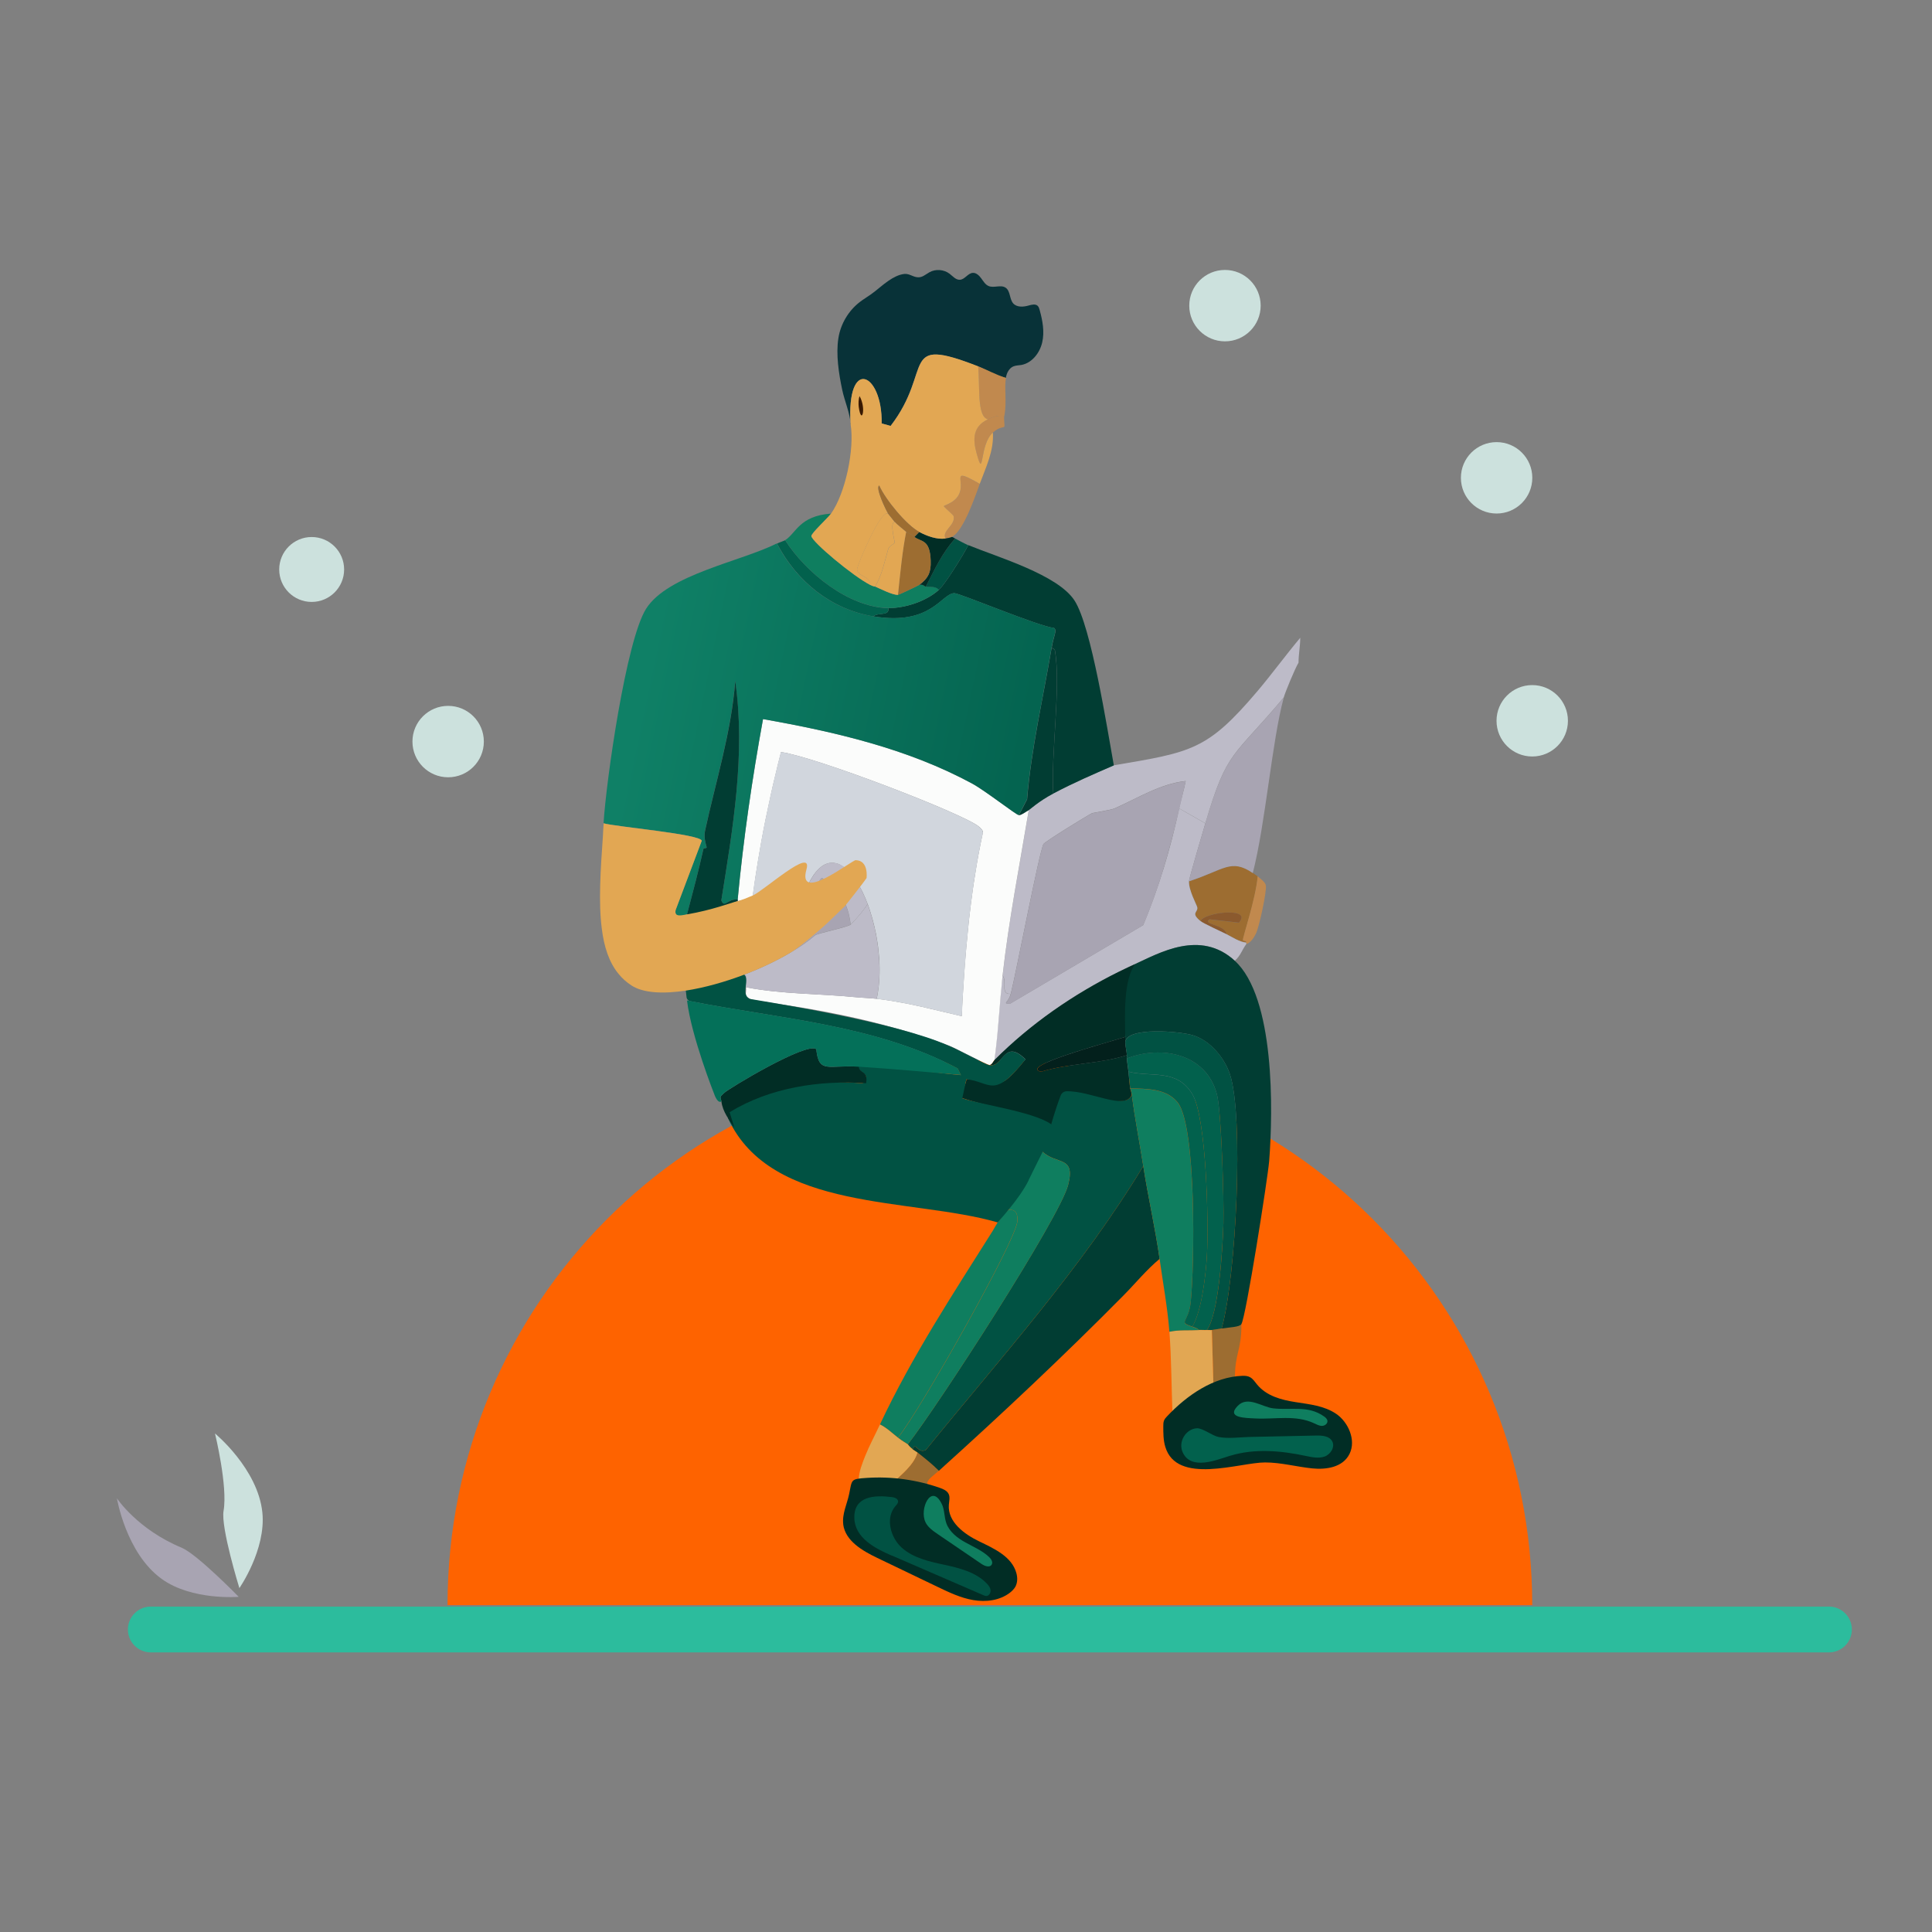 <svg width="262" height="262" viewBox="0 0 262 262" fill="none" xmlns="http://www.w3.org/2000/svg">
<rect x="0" y="0" width="262" height="262" fill="#808080" stroke="none"/>
<path d="M248.02 217.869H20.457C18.738 217.869 17.344 219.26 17.344 220.976C17.344 222.692 18.738 224.083 20.457 224.083H248.02C249.739 224.083 251.132 222.692 251.132 220.976C251.132 219.26 249.739 217.869 248.02 217.869Z" fill="#2CBC9D"/>
<path d="M207.787 217.67H60.69C60.69 176.85 93.618 143.765 134.238 143.765C174.859 143.765 207.787 176.86 207.787 217.67Z" fill="#FE6300"/>
<path d="M164.347 180.361C164.417 183.058 164.494 185.751 164.578 188.441C165.018 188.147 167.009 187.372 167.46 187.078C167.46 183.369 168.351 183.285 168.351 179.575C168.277 179.575 165.762 180.13 165.689 180.141C165.312 180.204 164.641 180.329 164.358 180.361H164.347Z" fill="#9D6D31"/>
<path d="M158.583 180.591C158.877 184.375 158.845 188.242 159.024 192.046C160.952 190.935 162.723 189.678 164.567 188.451C164.491 185.761 164.414 183.068 164.337 180.371C164.117 180.403 163.897 180.371 163.677 180.371C163.31 180.403 162.933 180.35 162.566 180.371C161.235 180.445 159.893 180.308 158.573 180.602L158.583 180.591Z" fill="#E2A753"/>
<path d="M162.796 124.901C163.31 123.695 169.923 122.972 168.005 125.131C166.67 124.977 165.343 124.827 164.022 124.681C162.974 125.425 166.077 125.32 166.349 126.693C167.177 127.101 168.089 127.741 169.011 127.825C169.053 127.489 168.581 127.657 168.571 127.489C168.539 127.049 170.29 121.998 170.572 118.843C170.541 118.812 170.048 118.487 169.912 118.393C166.946 116.38 166.024 117.963 161.256 119.514C161.203 120.709 162.262 122.637 162.367 123.004C162.576 123.727 161.402 123.758 162.807 124.911L162.796 124.901Z" fill="#9D6D31"/>
<path d="M168.56 127.489C168.581 127.667 169.053 127.489 169 127.825V128.045C169.053 127.961 169.64 128.003 170.331 126.577C170.751 125.729 171.809 120.866 171.662 120.069C171.568 119.577 170.866 119.137 170.552 118.833C170.269 121.987 168.518 127.039 168.55 127.479L168.56 127.489Z" fill="#C1894E"/>
<path d="M162.796 124.901C163.226 125.246 165.542 126.294 166.349 126.693C166.077 125.309 162.985 125.425 164.022 124.67L168.015 125.121C169.933 122.962 163.31 123.695 162.807 124.901H162.796Z" fill="#8B5A2E"/>
<path d="M134.857 143.765C140.348 138.263 146.919 133.924 153.93 130.738C157.169 129.271 162.765 125.991 167.449 130.287C168.225 129.627 168.414 128.841 169 128.045V127.825C168.078 127.741 167.166 127.112 166.339 126.693C165.542 126.294 163.216 125.246 162.786 124.901C161.382 123.748 162.545 123.727 162.346 122.993C162.241 122.626 161.182 120.698 161.235 119.503C161.266 119.095 163.132 112.744 163.457 111.654C162.269 110.976 161.085 110.302 159.904 109.631C158.762 115.049 157.148 120.363 155.031 125.456C149.008 129.012 142.982 132.568 136.953 136.125C135.852 136.062 136.743 136.041 137.057 134.773C135.59 134.93 136.617 133.075 135.947 132.31C135.527 136.114 135.37 139.96 134.836 143.765H134.857Z" fill="#BDBBC8"/>
<path d="M161.235 119.514C166.003 117.963 166.925 116.38 169.891 118.393C171.631 111.633 172.49 100.472 174.094 94.593C167.187 102.861 166.433 101.625 163.457 111.664C163.132 112.754 161.256 119.116 161.235 119.514Z" fill="#A8A4B2"/>
<path d="M137.068 134.773C137.812 131.87 140.956 115.343 141.511 114.452C141.711 114.117 147.38 110.627 148.051 110.292C148.271 110.187 150.545 109.883 151.153 109.621C154.255 108.258 157.336 106.278 160.795 105.911C160.564 107.158 160.166 108.374 159.904 109.621C161.085 110.298 162.269 110.973 163.457 111.643C166.422 101.614 167.177 102.84 174.094 94.572C174.261 93.932 175.603 90.673 176.095 89.866C176.095 88.713 176.326 87.644 176.326 86.491C174.408 88.776 172.501 91.386 170.562 93.681C163.719 101.761 161.633 101.991 151.048 103.783C148.25 104.999 145.557 106.162 142.842 107.598C140.841 108.667 139.688 109.747 139.52 109.841C138.273 117.355 136.806 124.733 135.968 132.3C136.638 133.065 135.611 134.92 137.078 134.762L137.068 134.773Z" fill="#BDBBC8"/>
<path d="M137.078 134.783C136.754 136.041 135.863 136.072 136.963 136.135C142.986 132.579 149.008 129.023 155.031 125.467C157.703 119.21 159.306 112.555 160.795 105.932C157.336 106.299 154.255 108.269 151.153 109.642C150.545 109.904 148.271 110.208 148.051 110.312C147.38 110.637 141.721 114.138 141.511 114.463C140.966 115.343 137.822 131.87 137.078 134.783Z" fill="#A8A4B2"/>
<path d="M139.51 109.862C138.263 117.355 136.806 124.743 135.957 132.32C135.926 132.708 135.873 133.075 135.852 133.452C135.821 133.798 135.779 134.144 135.758 134.49C135.758 134.532 135.747 134.553 135.747 134.584C135.737 134.752 135.716 134.93 135.695 135.098C135.569 136.554 135.464 138.011 135.328 139.468C135.276 140.086 135.223 140.715 135.15 141.333C135.066 142.14 134.972 142.947 134.857 143.754C134.72 143.89 134.542 144.393 134.196 144.425C133.578 144.31 129.774 142.193 128.537 141.732C123.57 139.887 118.791 138.64 114.672 137.76H114.662C107.619 136.25 102.494 135.831 101.708 135.454C100.818 135.024 101.279 134.678 101.163 133.882C106.089 134.836 111.067 134.731 116.014 135.223C116.988 135.318 117.9 135.339 118.896 135.444C119.503 135.517 120.111 135.601 120.698 135.695C120.751 135.705 120.792 135.706 120.845 135.716C121.275 135.789 121.715 135.863 122.134 135.947H122.155C122.868 136.072 123.559 136.209 124.251 136.366C124.796 136.481 125.341 136.596 125.875 136.733C126.441 136.858 126.986 136.984 127.531 137.12C128.495 137.34 129.449 137.581 130.424 137.802C130.455 136.89 130.507 135.978 130.56 135.056C130.686 133.096 130.801 131.115 130.979 129.166C131.031 128.621 131.063 128.087 131.126 127.563C131.178 127.018 131.22 126.473 131.283 125.949C131.335 125.383 131.388 124.817 131.461 124.24C131.597 123.014 131.755 121.809 131.922 120.614C132.017 119.923 132.132 119.241 132.237 118.56C132.53 116.663 132.886 114.766 133.295 112.88C133.316 112.587 132.97 112.283 132.75 112.094C130.591 110.312 110.48 102.599 105.921 101.991C105.638 103.092 105.355 104.203 105.104 105.314C104.884 106.215 104.674 107.106 104.486 108.007C104.024 110.092 103.595 112.199 103.218 114.295C102.935 115.867 102.683 117.418 102.442 118.99C102.316 119.807 102.211 120.625 102.096 121.432C102.075 121.547 102.065 121.641 102.044 121.757C101.384 121.893 100.692 122.04 100.042 122.218V121.998C100.807 113.771 102.002 105.617 103.48 97.516C113.184 99.235 123.109 101.52 131.859 106.278C133.641 107.242 137.802 110.512 138.179 110.543C138.504 110.564 139.07 110.113 139.51 109.872V109.862Z" fill="#FBFCFB"/>
<path d="M133.306 112.891C132.886 114.777 132.541 116.674 132.247 118.571C132.121 119.252 132.027 119.933 131.933 120.625C131.765 121.82 131.608 123.035 131.472 124.251C131.398 124.817 131.335 125.383 131.293 125.959C131.231 126.494 131.189 127.039 131.136 127.573C131.073 128.108 131.042 128.632 130.99 129.176C130.822 131.126 130.696 133.106 130.57 135.066C130.518 135.978 130.476 136.89 130.434 137.812C129.459 137.592 128.506 137.351 127.542 137.131C126.997 136.995 126.441 136.869 125.886 136.743C125.351 136.607 124.796 136.481 124.261 136.376C123.57 136.219 122.868 136.083 122.165 135.957C121.725 135.873 121.296 135.8 120.845 135.726C120.792 135.716 120.751 135.716 120.698 135.706C120.101 135.611 119.503 135.527 118.896 135.454C119.2 134.008 119.325 132.425 119.273 130.822C119.273 130.633 119.262 130.434 119.252 130.256C119.241 130.036 119.231 129.826 119.2 129.606C119.189 129.386 119.168 129.166 119.137 128.956C119.137 128.894 119.126 128.841 119.126 128.799C119.105 128.548 119.063 128.307 119.032 128.066C119.011 127.929 119 127.793 118.969 127.657C118.938 127.437 118.906 127.227 118.864 127.018C118.833 126.798 118.791 126.588 118.738 126.378C118.686 126.116 118.634 125.865 118.571 125.603C118.508 125.33 118.434 125.068 118.372 124.817C118.34 124.702 118.309 124.597 118.277 124.481C118.267 124.46 118.267 124.429 118.256 124.408C118.183 124.157 118.11 123.916 118.036 123.674C118.005 123.559 117.963 123.454 117.931 123.339C117.848 123.088 117.774 122.857 117.68 122.626C117.25 121.474 116.758 120.457 116.213 119.598C115.961 119.189 115.699 118.833 115.437 118.518C115.301 118.361 115.165 118.214 115.018 118.078C114.882 117.931 114.735 117.806 114.599 117.711C114.494 117.617 114.368 117.544 114.253 117.46C114.19 117.418 114.148 117.386 114.085 117.366C113.98 117.292 113.855 117.229 113.739 117.187C113.666 117.145 113.593 117.124 113.53 117.114C113.456 117.093 113.394 117.062 113.32 117.062C113.31 117.051 113.289 117.041 113.268 117.051C113.132 117.009 112.985 116.999 112.849 116.999C112.796 116.999 112.754 116.999 112.702 117.009C112.65 117.009 112.608 117.009 112.566 117.02C112.471 117.03 112.388 117.041 112.283 117.083C112.199 117.093 112.105 117.135 112.01 117.166C111.937 117.187 111.874 117.229 111.801 117.261C111.675 117.324 111.56 117.397 111.444 117.481C111.36 117.544 111.266 117.617 111.172 117.701C111.078 117.774 110.994 117.879 110.889 117.973C110.805 118.057 110.711 118.172 110.616 118.277C110.176 118.822 109.747 119.566 109.338 120.51C109.485 120.628 109.631 120.74 109.778 120.845C107.336 121.044 104.402 121.264 102.023 121.746C102.033 121.631 102.044 121.537 102.075 121.421C102.18 120.604 102.295 119.786 102.421 118.979C102.662 117.407 102.924 115.856 103.197 114.284C103.574 112.188 104.004 110.082 104.465 107.996C104.664 107.095 104.863 106.204 105.083 105.303C105.334 104.192 105.617 103.081 105.9 101.981C110.459 102.589 130.57 110.302 132.729 112.084C132.949 112.283 133.306 112.576 133.274 112.87L133.306 112.891Z" fill="#D1D6DD"/>
<path d="M115.364 125.362C114.997 125.718 110.878 126.535 110.533 126.829C109.621 127.615 108.478 128.401 107.21 129.155C108.059 127.51 107.703 125.98 109.904 126.462C111.696 125.896 110.113 122.144 110.229 120.845C110.239 120.782 110.585 120.206 110.91 119.713C111.151 119.357 111.371 119.063 111.444 119.063C111.905 119.325 112.335 119.619 112.702 119.944C114.389 121.4 115.112 123.36 115.353 125.383L115.364 125.362Z" fill="#A8A4B2"/>
<path d="M119.262 130.822C119.315 132.425 119.189 134.008 118.885 135.454C117.9 135.339 116.978 135.328 116.003 135.234C111.057 134.741 106.079 134.836 101.153 133.892C101.08 133.41 101.237 132.803 101.153 132.32C101.153 132.3 100.954 132.341 100.943 132.163C103.186 131.304 105.345 130.277 107.21 129.176C108.478 128.422 109.61 127.646 110.533 126.85C110.878 126.556 114.997 125.739 115.364 125.383H115.374C116.443 124.261 117.177 123.36 117.659 122.616C117.753 122.847 117.837 123.088 117.91 123.329C117.942 123.444 117.984 123.549 118.015 123.664C118.089 123.895 118.172 124.146 118.235 124.398C118.246 124.419 118.246 124.45 118.256 124.471C118.288 124.586 118.319 124.691 118.351 124.806C118.414 125.068 118.487 125.33 118.55 125.592C118.613 125.854 118.676 126.106 118.717 126.368C118.77 126.577 118.801 126.787 118.843 127.007C118.896 127.217 118.917 127.426 118.948 127.646C118.969 127.783 118.979 127.919 119.011 128.055C119.042 128.286 119.084 128.537 119.105 128.789C119.105 128.841 119.116 128.883 119.116 128.946C119.137 129.156 119.168 129.376 119.179 129.596C119.2 129.816 119.21 130.025 119.231 130.245C119.241 130.434 119.252 130.633 119.252 130.811L119.262 130.822Z" fill="#BDBBC8"/>
<path d="M116.192 119.577C116.726 120.426 117.229 121.453 117.659 122.595C117.187 123.35 116.454 124.251 115.374 125.372H115.364C115.133 123.36 114.4 121.4 112.712 119.933C112.346 119.608 111.916 119.315 111.455 119.053C111.381 119.053 111.161 119.346 110.92 119.703C110.595 120.195 110.25 120.782 110.239 120.834C110.092 120.845 109.946 120.834 109.799 120.834C109.652 120.73 109.506 120.618 109.359 120.499C109.778 119.545 110.197 118.812 110.637 118.267C110.721 118.152 110.816 118.047 110.91 117.963C111.004 117.869 111.088 117.764 111.193 117.69C111.277 117.607 111.371 117.533 111.465 117.47C111.57 117.386 111.696 117.313 111.822 117.25C111.884 117.208 111.958 117.187 112.031 117.156C112.115 117.114 112.209 117.093 112.304 117.072C112.398 117.03 112.503 117.02 112.587 117.009C112.639 116.999 112.681 116.988 112.723 116.999C112.775 116.988 112.817 116.988 112.87 116.988C113.006 116.988 113.153 116.999 113.289 117.041C113.299 117.03 113.32 117.041 113.341 117.051C113.415 117.062 113.477 117.072 113.551 117.104C113.614 117.114 113.687 117.145 113.76 117.177C113.865 117.219 113.991 117.271 114.106 117.355C114.169 117.376 114.211 117.418 114.274 117.449C114.379 117.523 114.504 117.596 114.62 117.701C114.756 117.816 114.903 117.931 115.039 118.068C115.175 118.204 115.322 118.351 115.458 118.508C115.731 118.812 115.982 119.189 116.234 119.587L116.192 119.577Z" fill="#BDBBC8"/>
<path d="M116.454 200.577C117.03 200.64 118.644 201.143 120.887 201.247C122.144 200.116 124.01 198.627 124.44 196.982C124.24 196.825 123.968 196.689 123.769 196.531C123.255 196.123 123.14 195.892 123.109 195.861C122.92 195.714 122.396 195.452 121.778 194.959C120.981 194.341 120.248 193.618 119.336 193.167C118.686 194.561 117.91 195.997 117.334 197.433C116.946 198.418 116.506 199.497 116.454 200.577Z" fill="#E2A753"/>
<path d="M120.887 201.247C122.207 201.3 123.559 201.268 124.869 201.247C125.163 201.247 125.498 201.247 125.76 201.247C125.624 200.703 126.619 200.084 127.311 199.455C126.399 198.544 125.435 197.779 124.429 196.982C123.999 198.627 122.144 200.116 120.876 201.247H120.887Z" fill="#9D6D31"/>
<path d="M119.336 193.157C120.258 193.608 120.981 194.331 121.778 194.949C124.817 191.176 137.686 168.393 137.959 165.647C138.064 164.599 137.707 163.918 136.722 164.096L136.156 164.641C136.156 164.641 135.349 165.699 135.297 165.773C135.066 166.129 134.857 166.517 134.637 166.894C129.218 175.498 123.685 183.914 119.336 193.157Z" fill="#0F7E5F"/>
<path d="M123.769 196.531C123.968 196.689 124.24 196.825 124.44 196.982C125.435 197.779 126.41 198.544 127.322 199.455C135.894 191.721 144.257 183.872 152.379 175.655C154.004 174.01 155.471 172.197 157.252 170.719C156.655 166.475 155.691 162.356 155.041 158.133C146.647 172.019 135.726 184.102 125.55 196.636C124.419 197.192 124.209 195.452 123.769 196.521V196.531Z" fill="#013D33"/>
<path d="M141.291 156.11C143.272 158.038 145.903 156.634 144.844 160.711C143.681 165.165 127.269 190.516 123.119 195.85C123.161 195.882 123.266 196.112 123.779 196.521C124.209 195.442 124.419 197.181 125.55 196.636C135.726 184.092 146.647 172.019 155.041 158.133C154.538 154.905 153.899 151.719 153.49 148.481C152.536 150.776 147.244 147.254 143.943 147.737C142.968 150.116 142.297 153.899 141.302 156.11H141.291Z" fill="#015243"/>
<path d="M136.733 164.096C137.707 163.918 138.074 164.599 137.969 165.657C137.697 168.403 124.827 191.187 121.788 194.959C122.406 195.442 122.92 195.704 123.119 195.861C127.269 190.526 143.691 165.175 144.844 160.721C145.903 156.645 143.272 158.038 141.291 156.121C140.023 158.94 138.378 161.497 136.733 164.106V164.096Z" fill="#0F7E5F"/>
<path d="M134.857 143.765C134.71 143.911 134.532 144.404 134.196 144.435C136.072 144.781 136.146 140.757 139.07 143.649C134.689 149.078 135.8 145.735 132.31 146.458C132.247 146.468 131.115 146.332 131.073 146.343C130.822 147.967 129.774 148.02 130.518 148.921C133.4 149.885 137.56 150.692 137.56 150.692L142.528 152.599C142.528 152.599 142.958 150.912 143.838 148.564C143.964 148.24 144.268 147.999 144.614 147.988C147.915 147.894 152.578 150.65 153.469 148.481C153.385 147.81 153.26 147.653 153.249 147.579C153.165 146.846 153.102 146.07 153.029 145.337C152.966 144.729 152.851 144.131 152.809 143.545C152.798 143.398 152.809 143.241 152.809 143.094C149.141 144.289 144.97 144.173 141.166 145.337C138.346 144.676 148.166 141.941 151.929 140.82C152.316 140.704 152.578 140.621 152.578 140.621L153.909 130.738C153.909 130.738 152.442 131.419 151.75 131.765C145.557 134.836 139.761 138.839 134.846 143.765H134.857Z" fill="#012D25"/>
<path d="M152.819 143.083C152.777 142.517 152.631 142.088 152.599 141.291C152.599 141.071 152.599 140.841 152.599 140.621C149.518 141.574 138.168 144.634 141.176 145.337C144.98 144.173 149.151 144.289 152.819 143.094V143.083Z" fill="#03201C"/>
<path d="M139.51 160.03C138.284 162.555 135.339 165.699 135.297 165.773C123.591 162.377 104.611 164.379 98.753 151.698C98.617 151.405 98.963 149.623 99.235 149.466C104.433 146.447 110.889 146.552 116.852 146.877C117.198 146.898 117.512 146.615 117.481 146.269C117.46 146.007 117.386 145.829 117.292 145.693C117.009 145.295 114.861 144.079 115.353 144.11C119.503 144.393 126.158 145.431 130.308 145.798C130.155 145.49 130.004 145.19 129.858 144.896C118.665 138.954 105.785 138.179 93.597 135.768C93.335 135.716 93.136 135.496 93.104 135.234C93.073 134.919 93.031 134.595 92.999 134.28C92.958 133.934 93.209 133.641 93.544 133.61C95.944 133.389 98.774 132.918 100.922 132.09C100.922 132.111 100.922 132.153 100.933 132.163C101.719 132.991 100.388 134.836 101.687 135.464C105.617 136.135 121.547 138.682 128.516 141.752C129.753 142.214 133.557 144.331 134.175 144.446C136.051 144.792 136.125 140.767 139.059 143.67C134.72 149.172 134.343 146.699 131.052 146.353L130.497 148.931C133.201 149.874 141.103 150.881 142.947 152.798C143.083 152.945 140.558 157.829 139.489 160.04L139.51 160.03Z" fill="#015243"/>
<path d="M115.343 57.546C114.766 48.313 119.671 50.524 119.556 57.43C119.961 57.542 120.366 57.654 120.772 57.766C126.672 50.084 121.757 45.452 132.635 49.686C133.672 50.094 134.794 50.891 135.884 51.09L136.397 51.258C136.397 51.258 136.481 50.797 136.638 50.482C136.827 50.115 137.089 49.811 137.487 49.665C137.802 49.549 138.147 49.549 138.483 49.497C139.929 49.245 140.998 47.883 141.333 46.437C141.669 44.991 141.386 43.471 140.987 42.035C140.935 41.836 140.872 41.627 140.725 41.48C140.422 41.186 139.918 41.312 139.51 41.427C138.787 41.637 137.906 41.7 137.403 41.145C136.879 40.547 137.036 39.468 136.376 39.017C135.726 38.566 134.783 39.101 134.06 38.786C133.62 38.598 133.358 38.147 133.075 37.759C132.792 37.372 132.394 36.973 131.922 37.005C131.252 37.047 130.843 37.896 130.183 37.938C129.627 37.98 129.208 37.456 128.768 37.12C127.992 36.533 126.881 36.449 126.043 36.921C125.425 37.267 125.058 37.686 124.345 37.592C123.748 37.508 123.245 37.078 122.626 37.152C121.872 37.235 121.138 37.634 120.52 38.053C119.682 38.619 118.938 39.331 118.11 39.918C117.617 40.275 117.083 40.578 116.6 40.956C115.07 42.13 114.001 43.922 113.698 45.84C113.341 48.051 113.75 50.681 114.211 52.851C114.525 54.37 115.27 56.005 115.364 57.556L115.343 57.546Z" fill="#083238"/>
<path d="M97.831 149.371C98.019 150.818 98.879 151.824 99.602 152.966C99.385 152.253 99.165 151.541 98.942 150.828C104.412 147.475 111.14 146.468 117.46 146.898C117.753 145.085 116.517 145.599 116.464 144.655C112.314 144.383 111.046 145.662 110.7 142.287C109.443 141.208 98.648 147.716 98.177 148.24C97.695 148.774 97.6 148.575 97.841 149.361L97.831 149.371Z" fill="#012D25"/>
<path d="M152.589 140.621C152.589 140.851 152.589 141.071 152.589 141.291C152.861 139.237 159.977 139.835 161.79 140.401C164.096 141.103 166.035 143.429 166.789 145.672C168.686 151.331 167.659 173.056 165.678 180.141C165.752 180.141 165.825 180.141 165.898 180.141C166.737 179.984 168.078 179.973 168.34 179.575C168.959 178.642 171.914 159.83 172.113 157.452C172.648 150.587 172.899 135.276 167.449 130.287C162.765 125.991 157.158 129.271 153.93 130.738C152.348 132.949 152.536 137.655 152.599 140.621H152.589Z" fill="#013D33"/>
<path d="M153.26 147.579C153.26 147.653 153.406 147.81 153.49 148.481C153.899 151.719 154.538 154.905 155.041 158.133C155.691 162.356 156.655 166.464 157.252 170.719C157.714 174.01 158.321 177.269 158.583 180.602C159.914 180.308 161.245 180.445 162.576 180.371C162.43 180.162 161.916 180.004 161.685 179.931C159.684 179.25 161.172 179.428 161.465 176.672C161.989 171.799 162.272 152.683 159.684 149.497C158.154 147.6 155.492 147.674 153.249 147.59L153.26 147.579Z" fill="#0F7E5F"/>
<path d="M152.819 143.534C152.861 144.131 152.987 144.729 153.039 145.326C156.121 146.112 159.579 144.886 161.685 148.355C163.635 151.572 163.907 165.846 163.677 170.132C163.54 172.763 162.964 177.835 161.685 179.9C161.916 179.973 162.43 180.141 162.576 180.35C162.943 180.329 163.32 180.382 163.687 180.35C165.27 178.129 165.804 169.409 165.909 165.867C165.993 162.712 165.647 150.692 165.018 148.355C163.53 142.842 157.472 141.711 152.819 143.524V143.534Z" fill="#02614D"/>
<path d="M152.599 141.291C152.631 142.098 152.788 142.528 152.819 143.083C152.819 143.23 152.809 143.387 152.819 143.534C157.462 141.721 163.53 142.842 165.018 148.365C165.647 150.702 165.993 162.723 165.909 165.877C165.815 169.42 165.27 178.139 163.687 180.361C163.907 180.34 164.138 180.382 164.347 180.361C164.641 180.329 165.301 180.204 165.678 180.141C167.659 173.046 168.686 151.321 166.789 145.672C166.035 143.419 164.106 141.092 161.801 140.401C159.977 139.845 152.872 139.237 152.599 141.302V141.291Z" fill="#015243"/>
<path d="M153.039 145.337C153.113 146.081 153.176 146.846 153.26 147.579C155.492 147.663 158.143 147.579 159.694 149.487C162.272 152.673 162 171.788 161.465 176.651C161.161 179.407 159.694 179.229 161.685 179.91C162.964 177.846 163.54 172.773 163.677 170.143C163.907 165.846 163.635 151.583 161.685 148.365C159.579 144.896 156.121 146.123 153.039 145.337Z" fill="#02614D"/>
<path d="M118.445 83.588C126.336 84.898 127.667 80.465 129.428 80.445C130.162 80.445 140.914 84.972 142.947 85.16C143.387 85.527 142.905 86.135 142.622 87.854C142.759 87.833 143.052 88.116 143.062 88.189C143.911 93.031 142.486 102.337 142.842 107.609C145.546 106.173 148.25 105.01 151.048 103.794C150.147 98.837 147.999 84.972 145.724 81.451C143.461 77.929 135.255 75.55 131.314 73.926C130.591 75.33 128.202 79.187 127.332 79.983C125.655 81.524 122.7 82.499 120.457 82.457C120.688 83.578 119.063 83.022 118.455 83.578L118.445 83.588Z" fill="#013D33"/>
<path d="M138.179 110.533C138.504 110.554 139.07 110.092 139.51 109.862C139.688 109.768 140.841 108.678 142.832 107.619C142.486 102.337 143.901 93.041 143.052 88.2C143.042 88.137 142.748 87.854 142.612 87.864C141.459 94.708 139.856 101.467 139.29 108.405L138.179 110.543V110.533Z" fill="#013D33"/>
<path d="M91.616 123.433C91.448 124.377 92.234 124.356 93.167 123.999C93.943 121.044 94.729 118.131 95.379 115.133C95.42 114.945 95.787 115.091 95.819 114.913C95.85 114.798 95.368 113.718 95.599 112.67C97.066 105.911 99.172 99.287 99.696 92.35C101.132 102.264 99.382 112.293 97.82 122.102C98.24 123.213 98.627 121.861 100.032 121.987C100.807 113.781 101.991 105.617 103.469 97.516C113.174 99.235 123.098 101.52 131.849 106.267C133.63 107.231 137.791 110.512 138.158 110.533C138.528 109.82 138.898 109.107 139.269 108.395C139.845 101.446 141.449 94.687 142.601 87.843C142.884 86.125 143.377 85.517 142.926 85.15C140.893 84.961 130.141 80.434 129.407 80.434C127.657 80.465 126.315 84.888 118.424 83.578C112.691 82.635 108.049 78.873 105.345 73.695C100.514 76.137 90.547 77.908 87.613 82.561C84.909 86.848 82.195 105.921 81.849 111.643C83.484 112.105 94.959 113.111 95.158 114.001C93.978 117.145 92.793 120.289 91.606 123.433H91.616Z" fill="url(#paint0_linear_7084_32429)"/>
<path d="M93.167 135.674C93.754 140.589 96.898 148.481 96.898 148.481C96.898 148.481 97.328 149.707 97.831 149.361C97.59 148.575 97.684 148.774 98.166 148.24C98.638 147.716 109.432 141.218 110.69 142.287C111.046 145.651 112.304 144.372 116.454 144.655C121.086 144.959 125.687 145.368 130.308 145.777C130.155 145.476 130.008 145.176 129.868 144.876C118.518 138.87 105.534 138.158 93.167 135.674Z" fill="#047059"/>
<path d="M106.477 73.255C109.317 77.699 115.091 82.341 120.447 82.457C122.689 82.499 125.645 81.524 127.322 79.983C126.85 79.449 126.127 79.627 125.55 79.543C125.351 79.501 125.194 79.208 124.66 79.313C124.534 79.417 121.935 80.644 121.778 80.665C121.086 80.717 119.367 79.847 118.676 79.543C118.644 79.522 118.466 79.543 118.015 79.313C115.72 78.16 110.113 73.475 110.03 72.689C109.998 72.323 112.272 70.237 112.691 69.65C108.384 69.965 107.975 72.312 106.477 73.245V73.255Z" fill="#0F7E5F"/>
<path d="M105.366 73.706C108.07 78.873 112.712 82.635 118.445 83.588C119.042 83.022 120.667 83.588 120.447 82.467C115.102 82.352 109.317 77.699 106.477 73.266C106.372 73.329 105.754 73.528 105.366 73.716V73.706Z" fill="#02614D"/>
<path d="M125.55 79.554C126.127 79.638 126.85 79.459 127.322 79.994C128.191 79.197 130.581 75.341 131.304 73.936C130.906 73.769 130.025 73.297 129.533 73.035C127.73 75.005 126.714 77.3 125.55 79.554Z" fill="#015243"/>
<path d="M93.167 123.999C96.437 124.576 98.9 122.49 100.042 122.207V121.987C98.638 121.861 98.25 123.213 97.82 122.102C99.382 112.304 101.132 102.264 99.707 92.35C99.183 99.287 97.076 105.911 95.609 112.67C95.379 113.729 95.85 114.808 95.829 114.913C95.787 115.102 95.431 114.955 95.389 115.133C94.729 118.131 93.943 121.044 93.167 123.999Z" fill="#013D33"/>
<path d="M116.056 116.642C115.532 116.632 108.049 122.606 109.369 117.879C110.239 114.746 103.647 120.74 102.096 121.432C101.289 121.778 100.587 122.061 100.042 122.197C98.91 122.48 96.699 123.381 93.178 123.999H93.167C92.392 124.136 91.595 124.345 91.595 123.653C91.595 123.591 91.606 123.517 91.616 123.433C92.804 120.296 93.988 117.156 95.169 114.012C94.97 113.121 83.494 112.126 81.859 111.654C81.849 111.926 81.828 112.199 81.807 112.471C81.796 112.608 81.786 112.754 81.786 112.891C81.775 113.037 81.765 113.173 81.765 113.32C81.44 117.984 81.147 122.344 81.608 125.917C81.912 128.401 82.593 130.507 83.892 132.079C84.385 132.687 84.961 133.201 85.653 133.651C87.246 134.678 89.95 134.804 93.031 134.333C95.536 133.945 98.302 133.169 100.954 132.163C103.197 131.304 105.355 130.277 107.221 129.176C108.489 128.422 110.836 126.378 111.748 125.582C112.094 125.288 114.211 123.234 114.578 122.878C114.588 122.878 117.03 119.807 117.512 119.074C117.512 119.074 117.837 116.695 116.066 116.653L116.056 116.642Z" fill="#E2A753"/>
<path d="M132.645 49.675C132.907 52.348 132.446 56.487 133.976 56.864C134.699 56.529 135.391 56.299 136.198 56.414C136.565 54.465 136.167 52.61 136.418 51.247C135.108 50.849 133.913 50.168 132.645 49.675Z" fill="#C1894E"/>
<path d="M128.212 73.025C128.422 73.004 128.977 72.867 129.093 72.805C130.665 72.019 132.258 67.271 132.865 65.626C129.009 63.414 130.686 64.966 130.204 66.642C129.763 68.183 128.024 68.508 127.992 68.654C127.992 68.77 129.292 69.839 129.323 70.006C129.596 71.254 127.699 71.935 128.212 73.035V73.025Z" fill="#C1894E"/>
<path d="M124.66 79.323C125.194 79.208 125.351 79.512 125.55 79.554C126.724 77.3 127.73 75.005 129.533 73.035C129.376 72.962 129.26 72.847 129.093 72.815C128.977 72.878 128.422 73.014 128.212 73.035C127.039 73.192 125.718 72.7 124.66 72.144C124.436 72.368 124.216 72.591 123.999 72.815C124.922 73.549 126.127 73.077 126.211 76.074C126.253 77.583 125.938 78.369 124.66 79.334V79.323Z" fill="#012D25"/>
<path d="M132.425 61.465C133.484 65.301 132.761 60.302 134.637 58.657C135.517 57.881 136.114 57.996 136.188 57.87C136.282 57.682 136.104 56.812 136.188 56.403C135.381 56.288 134.689 56.519 133.966 56.854C131.943 57.787 131.88 59.495 132.425 61.455V61.465Z" fill="#C1894E"/>
<path d="M118.005 79.323C118.466 79.554 118.634 79.533 118.665 79.543C119.619 77.961 119.933 76.231 120.436 74.492C120.593 73.947 121.275 73.79 121.327 73.591C121.358 73.444 120.604 70.834 121.327 70.782C121.233 70.677 120.478 69.723 120.436 69.66C119.441 68.969 116.213 76.724 116.223 77.185C116.234 78.191 118.057 78.087 117.994 79.323H118.005Z" fill="#E2A753"/>
<path d="M110.03 72.7C110.113 73.486 115.71 78.17 118.015 79.323C118.068 78.087 116.255 78.202 116.234 77.185C116.234 76.724 119.462 68.969 120.447 69.66C120.132 69.168 118.665 66.118 119.231 65.846C120.08 67.774 122.941 71.222 124.66 72.134C125.718 72.7 127.039 73.182 128.212 73.025C127.699 71.935 129.596 71.254 129.323 69.996C129.292 69.828 127.992 68.759 127.992 68.644C128.024 68.497 129.774 68.172 130.204 66.632C130.686 64.955 129.009 63.404 132.865 65.615C133.683 63.394 134.804 61.14 134.647 58.657C132.771 60.291 133.484 65.301 132.436 61.465C131.891 59.505 131.954 57.797 133.976 56.864C132.446 56.487 132.918 52.348 132.645 49.675C121.778 45.441 126.693 50.084 120.782 57.755C120.377 57.644 119.972 57.532 119.566 57.42C119.671 50.514 114.777 48.292 115.353 57.535C115.898 60.941 114.651 66.894 112.691 69.66C112.272 70.237 109.998 72.333 110.03 72.7Z" fill="#E2A753"/>
<path d="M120.447 69.66C120.489 69.723 121.243 70.677 121.337 70.782C121.62 71.096 122.469 71.767 122.888 72.134C122.983 72.218 123.496 72.406 123.999 72.805L124.66 72.134C122.93 71.212 120.08 67.774 119.231 65.846C118.676 66.118 120.132 69.157 120.447 69.66Z" fill="#9D6D31"/>
<path d="M116.569 53.721C116.412 54.098 116.401 54.779 116.454 55.177C116.81 57.766 117.533 55.439 116.569 53.721Z" fill="#381800"/>
<path d="M121.778 80.665C121.935 80.654 124.534 79.417 124.66 79.313C125.938 78.349 126.263 77.562 126.211 76.053C126.116 73.056 124.922 73.528 123.989 72.794C123.486 72.396 122.972 72.207 122.878 72.123C122.364 74.659 122.061 77.825 121.767 80.654L121.778 80.665Z" fill="#9D6D31"/>
<path d="M118.676 79.543C119.378 79.847 121.086 80.727 121.778 80.665C122.071 77.835 122.375 74.67 122.888 72.134C122.469 71.767 121.61 71.107 121.337 70.782C120.614 70.834 121.369 73.444 121.337 73.591C121.285 73.79 120.604 73.947 120.447 74.492C119.944 76.231 119.619 77.961 118.676 79.543Z" fill="#E2A753"/>
<path d="M114.347 206.728C114.651 208.971 116.936 210.292 118.958 211.266C121.673 212.566 124.387 213.876 127.101 215.175C128.673 215.93 130.266 216.695 131.985 216.988C133.704 217.282 135.58 217.051 136.963 215.982C137.246 215.762 137.519 215.49 137.697 215.175C138.001 214.609 138.001 213.918 137.822 213.299C137.204 211.088 134.825 210.009 132.782 209.024C130.738 208.038 128.506 206.372 128.673 204.087C128.705 203.584 128.862 203.06 128.652 202.61C128.443 202.159 127.929 201.939 127.458 201.771C124.282 200.661 120.897 200.199 117.544 200.419C115.322 200.566 115.563 200.619 115.154 202.599C114.871 203.972 114.169 205.303 114.358 206.749L114.347 206.728Z" fill="#012D25"/>
<path d="M171.558 198.323C173.706 198.323 175.812 198.91 177.95 199.13C179.837 199.319 182.1 199.005 183.012 197.16C183.934 195.295 182.834 192.842 181.199 191.732C179.564 190.621 177.573 190.443 175.676 190.139C173.779 189.845 171.757 189.321 170.468 187.749C170.185 187.403 169.933 187.005 169.556 186.785C169.242 186.596 168.864 186.565 168.508 186.575C164.609 186.701 160.983 189.174 158.238 192.098C158.08 192.266 157.934 192.434 157.85 192.654C157.755 192.895 157.755 193.157 157.755 193.419C157.755 194.352 157.755 195.295 158.017 196.175C159.558 201.447 168.141 198.313 171.558 198.323Z" fill="#012D25"/>
<path d="M120.929 210.941C125.079 212.744 129.239 214.536 133.389 216.339C133.494 216.38 133.589 216.422 133.704 216.433C134.081 216.464 134.364 216.045 134.333 215.668C134.301 215.291 134.05 214.966 133.788 214.704C132.31 213.205 130.151 212.65 128.097 212.209C126.043 211.769 123.884 211.298 122.312 209.904C120.74 208.51 120.038 205.838 121.432 204.245C121.599 204.056 121.809 203.846 121.788 203.584C121.757 203.207 121.296 203.06 120.918 203.018C118.571 202.725 115.783 202.893 115.856 205.859C115.93 208.604 118.759 210.019 120.918 210.952L120.929 210.941Z" fill="#015243"/>
<path d="M166.842 197.412C170.132 196.406 173.685 196.72 177.049 197.433C177.898 197.611 178.799 197.81 179.617 197.527C180.434 197.244 181.073 196.238 180.665 195.462C180.277 194.729 179.292 194.655 178.464 194.676C175.477 194.739 172.49 194.802 169.493 194.865C168.141 194.897 166.601 195.127 165.27 194.876C164.389 194.708 163.1 193.649 162.304 193.691C160.816 193.775 159.736 195.515 160.386 196.951C161.528 199.466 165.039 197.957 166.821 197.412H166.842Z" fill="#02614D"/>
<path d="M125.498 206.424C125.854 207.148 126.546 207.619 127.206 208.07C129.176 209.411 131.147 210.753 133.117 212.094C133.547 212.388 134.238 212.629 134.49 212.168C134.678 211.832 134.416 211.423 134.144 211.161C133.232 210.292 132.038 209.789 130.937 209.181C129.837 208.573 128.747 207.745 128.328 206.55C128.034 205.701 128.108 204.737 127.709 203.941C126.294 201.059 124.628 204.664 125.508 206.424H125.498Z" fill="#0F7E5F"/>
<path d="M178.202 193.01C178.548 193.167 178.894 193.366 179.271 193.366C179.648 193.366 180.057 193.063 180.015 192.685C179.984 192.434 179.774 192.235 179.564 192.088C177.374 190.537 175.079 191.27 172.658 190.987C171.17 190.82 169.221 189.248 167.858 190.642C166.223 192.308 168.917 192.287 170.269 192.36C172.92 192.497 175.687 191.836 178.202 193.01Z" fill="#0F7E5F"/>
<path d="M42.266 81.629C44.697 81.629 46.667 79.658 46.667 77.227C46.667 74.796 44.697 72.826 42.266 72.826C39.835 72.826 37.864 74.796 37.864 77.227C37.864 79.658 39.835 81.629 42.266 81.629Z" fill="#CCE1DD"/>
<path d="M60.773 105.408C63.448 105.408 65.615 103.24 65.615 100.566C65.615 97.892 63.448 95.724 60.773 95.724C58.099 95.724 55.932 97.892 55.932 100.566C55.932 103.24 58.099 105.408 60.773 105.408Z" fill="#CCE1DD"/>
<path d="M202.956 69.64C205.63 69.64 207.797 67.472 207.797 64.798C207.797 62.124 205.63 59.956 202.956 59.956C200.282 59.956 198.114 62.124 198.114 64.798C198.114 67.472 200.282 69.64 202.956 69.64Z" fill="#CCE1DD"/>
<path d="M166.118 46.29C168.793 46.29 170.96 44.122 170.96 41.448C170.96 38.774 168.793 36.607 166.118 36.607C163.444 36.607 161.277 38.774 161.277 41.448C161.277 44.122 163.444 46.29 166.118 46.29Z" fill="#CCE1DD"/>
<path d="M207.787 102.589C210.461 102.589 212.629 100.421 212.629 97.747C212.629 95.073 210.461 92.905 207.787 92.905C205.113 92.905 202.945 95.073 202.945 97.747C202.945 100.421 205.113 102.589 207.787 102.589Z" fill="#CCE1DD"/>
<path d="M32.373 216.548C32.373 216.548 26.032 217.083 21.924 214.117C17.082 210.617 15.856 203.186 15.856 203.186C15.856 203.186 18.633 207.399 24.628 209.883C26.735 210.763 32.373 216.548 32.373 216.548Z" fill="#A8A4B2"/>
<path d="M32.457 215.375C32.457 215.375 36.093 210.155 35.58 205.115C34.972 199.172 29.155 194.394 29.155 194.394C29.155 194.394 30.905 201.541 30.319 204.884C29.92 207.148 32.467 215.375 32.467 215.375H32.457Z" fill="#CCE1DD"/>
<defs>
<linearGradient id="paint0_linear_7084_32429" x1="86.471" y1="96.406" x2="137.508" y2="107.085" gradientUnits="userSpaceOnUse">
<stop stop-color="#0F8066"/>
<stop offset="1" stop-color="#046450"/>
</linearGradient>
</defs>
</svg>
